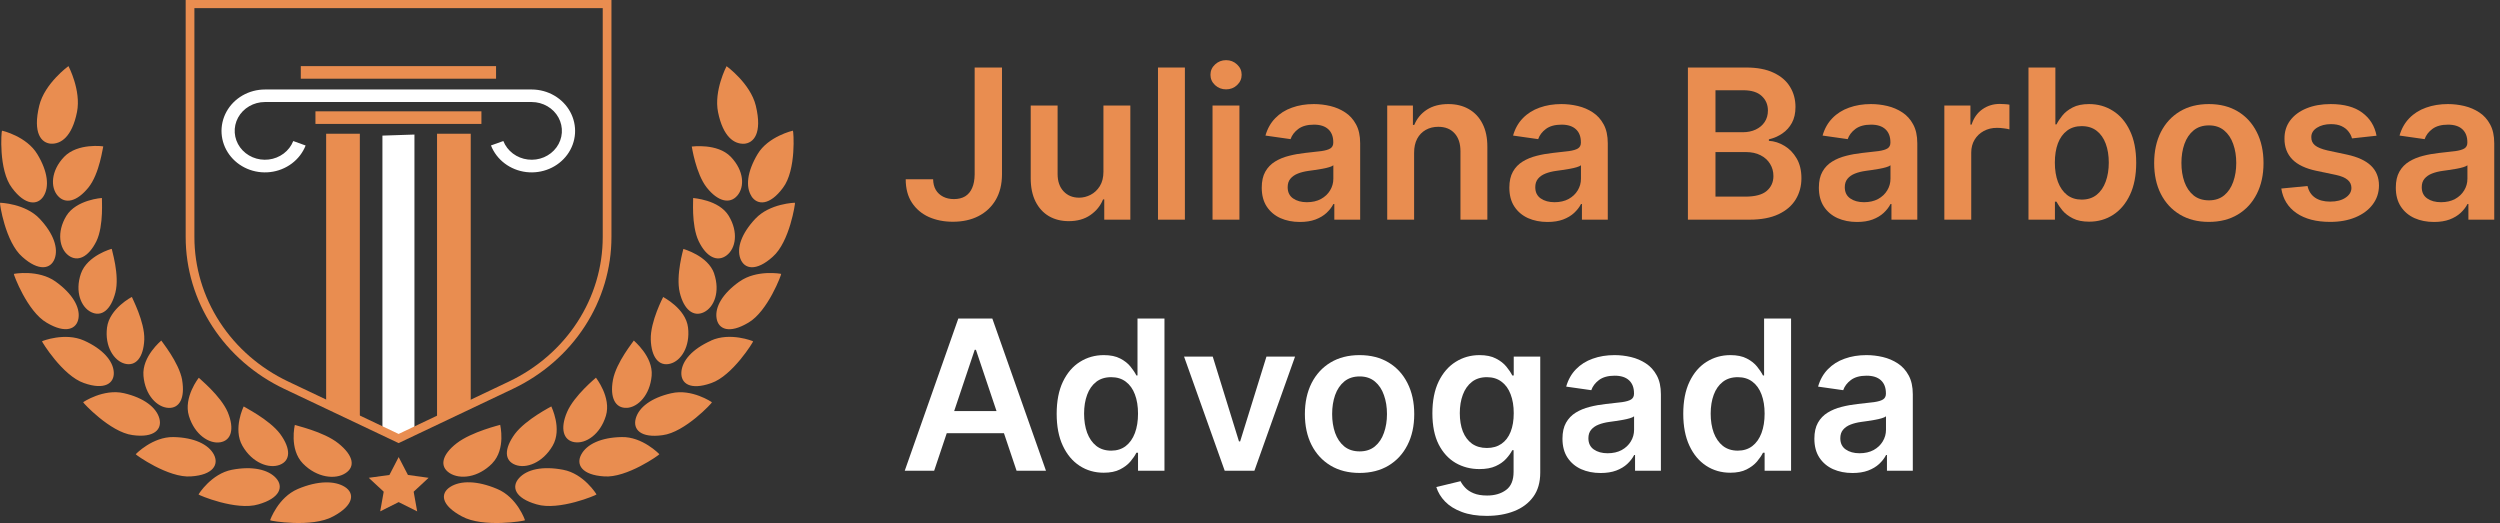 <svg xmlns="http://www.w3.org/2000/svg" width="239" height="50" viewBox="0 0 239 50" fill="none"><rect x="0" y="0" width="239" height="50" fill="#333333" stroke="none"/><path d="M46.024 10.643H30.157V11.847H46.024V10.643Z" fill="#E98D50"></path><path d="M47.423 6.321H28.755V7.524H47.423V6.321Z" fill="#E98D50"></path><path d="M25.331 8.556C24.573 8.556 23.829 8.754 23.18 9.128C22.532 9.502 22.003 10.039 21.651 10.679C21.299 11.32 21.138 12.04 21.184 12.761C21.231 13.483 21.484 14.179 21.915 14.774C22.347 15.368 22.941 15.839 23.632 16.134C24.324 16.43 25.088 16.539 25.84 16.45C26.592 16.361 27.305 16.077 27.9 15.63C28.495 15.182 28.951 14.588 29.217 13.911L28.035 13.483C27.849 13.954 27.533 14.367 27.119 14.679C26.705 14.991 26.209 15.188 25.686 15.25C25.163 15.313 24.631 15.237 24.15 15.033C23.668 14.828 23.255 14.501 22.953 14.088C22.652 13.675 22.476 13.191 22.442 12.689C22.408 12.187 22.519 11.686 22.762 11.24C23.006 10.793 23.372 10.419 23.823 10.157C24.273 9.895 24.79 9.756 25.317 9.754H50.837C51.364 9.756 51.881 9.895 52.331 10.157C52.782 10.419 53.148 10.793 53.392 11.24C53.635 11.686 53.746 12.187 53.712 12.689C53.678 13.191 53.502 13.675 53.2 14.088C52.899 14.501 52.486 14.828 52.004 15.033C51.523 15.237 50.991 15.313 50.468 15.25C49.945 15.188 49.449 14.991 49.035 14.679C48.621 14.367 48.305 13.954 48.119 13.483L46.937 13.905C47.202 14.582 47.656 15.177 48.25 15.625C48.844 16.073 49.554 16.358 50.306 16.449C51.057 16.539 51.82 16.432 52.512 16.139C53.204 15.846 53.799 15.378 54.232 14.786C54.666 14.193 54.921 13.499 54.971 12.778C55.02 12.058 54.863 11.338 54.514 10.696C54.166 10.055 53.641 9.516 52.995 9.139C52.349 8.762 51.608 8.56 50.851 8.556H25.331Z" fill="white"></path><path d="M36.56 41.371C36.968 41.234 37.376 41.89 37.792 41.773C38.063 41.703 38.311 41.638 38.569 41.576L39.621 41.332V12.863L36.56 12.964V41.371Z" fill="white"></path><path d="M41.781 12.783V40.189L45.002 38.659V12.783H41.781Z" fill="#E98D50"></path><path d="M31.179 38.633L34.4 40.163V12.783H31.179V38.633Z" fill="#E98D50"></path><path d="M38.107 42.361L27.181 37.181C24.349 35.837 21.966 33.767 20.3 31.202C18.634 28.637 17.751 25.679 17.751 22.661V0H58.455V22.659C58.455 25.676 57.572 28.634 55.906 31.199C54.24 33.764 51.856 35.835 49.024 37.178L38.107 42.361ZM18.585 0.778V22.659C18.584 25.53 19.422 28.345 21.007 30.786C22.591 33.227 24.859 35.198 27.554 36.476L38.107 41.485L48.652 36.476C51.347 35.197 53.614 33.227 55.198 30.785C56.783 28.345 57.622 25.53 57.621 22.659V0.778H18.585Z" fill="#E98D50"></path><path d="M26.785 41.485C25.73 40.08 23.292 38.892 23.3 38.856C23.309 38.82 22.238 40.987 23.178 42.623C24.119 44.26 25.719 44.833 26.744 44.438C27.768 44.044 27.836 42.929 26.785 41.485ZM5.526 18.72C6.246 19.54 7.358 19.27 8.442 17.942C9.527 16.615 9.834 14.019 9.872 14.001C9.91 13.983 7.426 13.651 6.14 14.986C4.855 16.322 4.811 17.919 5.526 18.72ZM6.341 20.642C5.398 22.197 5.684 23.779 6.548 24.422C7.412 25.065 8.45 24.601 9.217 23.061C9.948 21.539 9.712 18.948 9.744 18.933C9.777 18.917 7.295 19.081 6.339 20.642H6.341ZM33.022 45.24C34.006 44.604 33.775 43.531 32.353 42.388C30.932 41.244 28.187 40.663 28.19 40.624C28.192 40.586 27.619 42.932 28.956 44.309C30.293 45.685 32.073 45.864 33.019 45.24H33.022ZM0.004 19.389C-0.051 19.389 0.498 23.141 2.134 24.557C3.711 25.972 4.852 25.721 5.222 24.738C5.591 23.755 5.151 22.35 3.781 20.901C2.412 19.451 0.004 19.374 0.004 19.389ZM1.324 26.188C1.276 26.188 2.596 29.784 4.472 30.855C6.29 31.938 7.347 31.461 7.505 30.419C7.662 29.377 6.945 28.085 5.311 26.916C3.678 25.747 1.333 26.169 1.324 26.188ZM21.776 39.411C21.091 37.809 18.998 36.147 19.009 36.115C19.02 36.084 17.517 37.977 18.061 39.766C18.604 41.555 20.001 42.455 21.05 42.284C22.099 42.113 22.442 41.039 21.776 39.411ZM3.567 14.738C2.55 13.037 0.202 12.482 0.191 12.495C0.134 12.477 -0.165 16.265 1.151 17.971C2.403 19.659 3.597 19.646 4.159 18.764C4.722 17.883 4.594 16.423 3.564 14.732L3.567 14.738ZM25.823 49.738C25.785 49.79 29.826 50.49 31.856 49.365C33.845 48.304 33.924 47.158 32.97 46.551C32.016 45.945 30.383 45.937 28.48 46.743C26.578 47.55 25.823 49.723 25.823 49.738ZM12.978 43.425C12.935 43.456 16.115 45.727 18.27 45.543C20.384 45.406 20.947 44.402 20.444 43.448C19.941 42.494 18.572 41.822 16.582 41.783C14.593 41.745 12.976 43.409 12.978 43.425ZM18.982 47.27C18.938 47.311 22.591 48.864 24.708 48.216C26.79 47.622 27.124 46.523 26.391 45.709C25.657 44.895 24.146 44.532 22.173 44.91C20.2 45.289 18.974 47.254 18.982 47.27ZM7.361 10.711C7.774 8.637 6.545 6.319 6.545 6.319C6.545 6.319 4.271 7.965 3.754 10.091C3.102 12.777 3.98 13.677 4.871 13.737C5.812 13.783 6.88 13.099 7.361 10.713V10.711ZM17.416 36.328C17.107 34.625 15.405 32.587 15.419 32.556C15.435 32.556 13.56 34.065 13.715 35.926C13.87 37.788 15.027 38.939 16.096 38.993C17.164 39.048 17.702 38.06 17.411 36.331L17.416 36.328ZM7.95 38.454C7.904 38.475 10.543 41.327 12.671 41.594C14.756 41.89 15.519 41.029 15.234 39.997C14.949 38.965 13.775 38.029 11.837 37.586C9.899 37.142 7.945 38.441 7.945 38.457L7.95 38.454ZM4.018 32.626C3.969 32.626 5.985 35.926 8.024 36.618C10.011 37.326 10.94 36.644 10.877 35.581C10.815 34.518 9.853 33.375 8.035 32.558C6.216 31.741 4.021 32.607 4.018 32.626ZM8.72 29.841C9.706 30.323 10.598 29.641 11.03 27.969C11.462 26.296 10.655 23.82 10.684 23.792C10.714 23.763 8.339 24.422 7.738 26.149C7.138 27.875 7.752 29.379 8.72 29.841ZM13.794 32.454C13.845 30.738 12.587 28.417 12.609 28.391C12.63 28.366 10.462 29.486 10.231 31.314C10 33.142 10.905 34.503 11.94 34.77C12.976 35.037 13.72 34.194 13.794 32.454Z" fill="#E98D50"></path><path d="M49.263 44.436C50.288 44.833 51.875 44.252 52.829 42.621C53.783 40.99 52.691 38.851 52.707 38.853C52.723 38.856 50.283 40.08 49.22 41.485C48.171 42.929 48.217 44.034 49.263 44.436ZM69.867 14.994C68.579 13.659 66.127 14.022 66.133 14.009C66.138 13.996 66.516 16.602 67.565 17.929C68.614 19.257 69.761 19.54 70.481 18.707C71.201 17.875 71.144 16.335 69.867 14.994ZM66.266 18.928C66.298 18.943 66.059 21.52 66.793 23.055C67.527 24.59 68.584 25.078 69.462 24.417C70.34 23.755 70.612 22.2 69.668 20.636C68.725 19.073 66.255 18.946 66.266 18.928ZM47.054 44.298C48.391 42.922 47.804 40.606 47.82 40.614C47.837 40.622 45.089 41.267 43.657 42.377C42.224 43.487 42.004 44.599 42.988 45.229C43.972 45.859 45.706 45.67 47.054 44.304V44.298ZM72.223 20.896C70.864 22.345 70.405 23.73 70.783 24.733C71.16 25.736 72.294 25.967 73.87 24.551C75.501 23.136 76.044 19.366 76.001 19.384C75.993 19.374 73.588 19.446 72.223 20.901V20.896ZM70.696 26.913C69.065 28.07 68.34 29.346 68.503 30.416C68.666 31.487 69.717 31.936 71.536 30.852C73.411 29.776 74.732 26.185 74.68 26.185C74.675 26.169 72.324 25.752 70.696 26.919V26.913ZM54.933 42.273C55.993 42.444 57.379 41.542 57.922 39.756C58.466 37.969 56.955 36.105 56.974 36.105C56.993 36.105 54.892 37.798 54.207 39.401C53.522 41.003 53.859 42.113 54.946 42.279L54.933 42.273ZM71.835 18.759C72.405 19.641 73.59 19.654 74.843 17.966C76.156 16.26 75.857 12.472 75.802 12.49C75.802 12.49 73.441 13.031 72.43 14.727C71.419 16.423 71.264 17.864 71.848 18.764L71.835 18.759ZM47.529 46.743C45.627 45.937 44.018 45.924 43.04 46.551C42.061 47.179 42.165 48.304 44.154 49.365C46.184 50.49 50.225 49.79 50.187 49.738C50.198 49.723 49.437 47.534 47.529 46.743ZM59.422 41.783C57.436 41.822 56.093 42.476 55.569 43.448C55.044 44.42 55.623 45.406 57.743 45.543C59.898 45.727 63.078 43.456 63.034 43.425C63.032 43.409 61.406 41.729 59.422 41.783ZM53.835 44.91C51.862 44.532 50.367 44.874 49.617 45.709C48.867 46.544 49.217 47.622 51.299 48.216C53.416 48.864 57.069 47.311 57.025 47.27C57.033 47.254 55.808 45.276 53.835 44.91ZM71.136 13.742C72.028 13.682 72.905 12.783 72.253 10.097C71.734 7.97 69.459 6.326 69.459 6.326C69.459 6.326 68.231 8.66 68.644 10.719C69.128 13.099 70.193 13.783 71.136 13.742ZM59.917 38.993C60.985 38.939 62.135 37.777 62.298 35.926C62.461 34.075 60.578 32.571 60.594 32.556C60.607 32.587 58.906 34.63 58.596 36.328C58.286 38.026 58.83 39.045 59.917 38.988V38.993ZM64.176 37.593C62.238 38.037 61.072 38.947 60.779 40.005C60.485 41.062 61.257 41.897 63.342 41.602C65.469 41.343 68.109 38.49 68.06 38.462C68.062 38.441 66.111 37.134 64.176 37.596V37.593ZM67.981 32.563C66.16 33.38 65.201 34.498 65.138 35.587C65.075 36.675 66.005 37.331 67.992 36.624C70.03 35.931 72.046 32.641 71.998 32.631C71.987 32.607 69.788 31.731 67.973 32.558L67.981 32.563ZM68.277 26.154C67.676 24.427 65.317 23.805 65.331 23.797C65.344 23.789 64.586 26.317 64.986 27.974C65.385 29.631 66.309 30.328 67.296 29.846C68.282 29.364 68.859 27.886 68.269 26.149L68.277 26.154ZM64.067 34.77C65.103 34.511 65.994 33.147 65.777 31.314C65.559 29.48 63.385 28.402 63.399 28.391C63.412 28.381 62.162 30.725 62.214 32.454C62.265 34.184 63.01 35.047 64.067 34.77Z" fill="#E98D50"></path><path d="M38.112 43.697L38.998 45.406L40.974 45.678L39.545 47.008L39.882 48.888L38.112 48.001L36.346 48.888L36.683 47.008L35.253 45.678L37.229 45.406L38.112 43.697Z" fill="#E98D50"></path><path d="M93.177 6.455H95.791V16.682C95.786 17.619 95.587 18.427 95.194 19.104C94.801 19.776 94.252 20.294 93.546 20.659C92.846 21.019 92.029 21.199 91.096 21.199C90.244 21.199 89.477 21.047 88.795 20.744C88.118 20.437 87.58 19.982 87.183 19.381C86.785 18.779 86.586 18.031 86.586 17.136H89.207C89.212 17.529 89.297 17.868 89.462 18.152C89.633 18.436 89.867 18.654 90.166 18.805C90.464 18.957 90.807 19.033 91.195 19.033C91.617 19.033 91.974 18.945 92.268 18.77C92.561 18.59 92.784 18.325 92.935 17.974C93.092 17.624 93.172 17.193 93.177 16.682V6.455Z" fill="#E98D50"></path><path d="M105.489 16.412V10.091H108.06V21H105.567V19.061H105.453C105.207 19.672 104.802 20.171 104.239 20.56C103.68 20.948 102.991 21.142 102.172 21.142C101.457 21.142 100.825 20.983 100.276 20.666C99.731 20.344 99.305 19.878 98.997 19.267C98.689 18.651 98.536 17.908 98.536 17.037V10.091H101.107V16.639C101.107 17.331 101.296 17.88 101.675 18.287C102.054 18.694 102.551 18.898 103.166 18.898C103.545 18.898 103.912 18.805 104.267 18.621C104.622 18.436 104.913 18.162 105.141 17.797C105.373 17.428 105.489 16.966 105.489 16.412Z" fill="#E98D50"></path><path d="M113.275 6.455V21H110.704V6.455H113.275Z" fill="#E98D50"></path><path d="M115.918 21V10.091H118.489V21H115.918ZM117.211 8.543C116.804 8.543 116.453 8.408 116.16 8.138C115.866 7.863 115.72 7.534 115.72 7.151C115.72 6.762 115.866 6.433 116.16 6.163C116.453 5.889 116.804 5.751 117.211 5.751C117.623 5.751 117.973 5.889 118.262 6.163C118.556 6.433 118.702 6.762 118.702 7.151C118.702 7.534 118.556 7.863 118.262 8.138C117.973 8.408 117.623 8.543 117.211 8.543Z" fill="#E98D50"></path><path d="M124.272 21.22C123.581 21.22 122.959 21.097 122.405 20.851C121.855 20.6 121.42 20.231 121.098 19.743C120.78 19.255 120.622 18.654 120.622 17.939C120.622 17.323 120.736 16.814 120.963 16.412C121.19 16.009 121.5 15.688 121.893 15.446C122.286 15.204 122.729 15.022 123.221 14.899C123.718 14.771 124.232 14.679 124.763 14.622C125.402 14.556 125.92 14.497 126.318 14.445C126.716 14.388 127.004 14.303 127.184 14.189C127.369 14.07 127.461 13.888 127.461 13.642V13.599C127.461 13.064 127.303 12.65 126.986 12.357C126.668 12.063 126.211 11.916 125.615 11.916C124.985 11.916 124.486 12.053 124.116 12.328C123.752 12.603 123.505 12.927 123.378 13.301L120.977 12.96C121.166 12.297 121.479 11.743 121.914 11.298C122.35 10.848 122.883 10.512 123.513 10.29C124.142 10.062 124.838 9.949 125.601 9.949C126.126 9.949 126.649 10.01 127.17 10.133C127.691 10.257 128.167 10.46 128.598 10.744C129.029 11.024 129.374 11.405 129.635 11.888C129.9 12.371 130.032 12.974 130.032 13.699V21H127.561V19.501H127.476C127.319 19.805 127.099 20.088 126.815 20.354C126.536 20.614 126.183 20.825 125.757 20.986C125.335 21.142 124.841 21.22 124.272 21.22ZM124.94 19.331C125.456 19.331 125.904 19.229 126.282 19.026C126.661 18.817 126.952 18.543 127.156 18.202C127.364 17.861 127.468 17.489 127.468 17.087V15.801C127.388 15.867 127.251 15.929 127.057 15.986C126.867 16.043 126.654 16.092 126.417 16.135C126.181 16.178 125.946 16.215 125.714 16.249C125.482 16.282 125.281 16.31 125.111 16.334C124.727 16.386 124.384 16.471 124.081 16.59C123.778 16.708 123.539 16.874 123.363 17.087C123.188 17.295 123.101 17.565 123.101 17.896C123.101 18.37 123.273 18.727 123.619 18.969C123.965 19.21 124.405 19.331 124.94 19.331Z" fill="#E98D50"></path><path d="M135.189 14.608V21H132.618V10.091H135.075V11.945H135.203C135.454 11.334 135.854 10.848 136.403 10.489C136.957 10.129 137.641 9.949 138.456 9.949C139.209 9.949 139.864 10.11 140.423 10.432C140.986 10.754 141.422 11.22 141.73 11.831C142.042 12.442 142.196 13.183 142.191 14.054V21H139.62V14.452C139.62 13.723 139.431 13.152 139.052 12.74C138.678 12.328 138.16 12.122 137.497 12.122C137.047 12.122 136.647 12.222 136.297 12.421C135.951 12.615 135.679 12.896 135.48 13.266C135.286 13.635 135.189 14.082 135.189 14.608Z" fill="#E98D50"></path><path d="M147.944 21.22C147.253 21.22 146.63 21.097 146.076 20.851C145.527 20.6 145.092 20.231 144.77 19.743C144.452 19.255 144.294 18.654 144.294 17.939C144.294 17.323 144.407 16.814 144.635 16.412C144.862 16.009 145.172 15.688 145.565 15.446C145.958 15.204 146.401 15.022 146.893 14.899C147.39 14.771 147.904 14.679 148.434 14.622C149.074 14.556 149.592 14.497 149.99 14.445C150.387 14.388 150.676 14.303 150.856 14.189C151.041 14.07 151.133 13.888 151.133 13.642V13.599C151.133 13.064 150.975 12.65 150.657 12.357C150.34 12.063 149.883 11.916 149.287 11.916C148.657 11.916 148.157 12.053 147.788 12.328C147.423 12.603 147.177 12.927 147.049 13.301L144.649 12.96C144.838 12.297 145.151 11.743 145.586 11.298C146.022 10.848 146.555 10.512 147.184 10.29C147.814 10.062 148.51 9.949 149.272 9.949C149.798 9.949 150.321 10.01 150.842 10.133C151.363 10.257 151.839 10.46 152.27 10.744C152.7 11.024 153.046 11.405 153.307 11.888C153.572 12.371 153.704 12.974 153.704 13.699V21H151.233V19.501H151.147C150.991 19.805 150.771 20.088 150.487 20.354C150.208 20.614 149.855 20.825 149.429 20.986C149.007 21.142 148.512 21.22 147.944 21.22ZM148.612 19.331C149.128 19.331 149.575 19.229 149.954 19.026C150.333 18.817 150.624 18.543 150.828 18.202C151.036 17.861 151.14 17.489 151.14 17.087V15.801C151.06 15.867 150.923 15.929 150.728 15.986C150.539 16.043 150.326 16.092 150.089 16.135C149.852 16.178 149.618 16.215 149.386 16.249C149.154 16.282 148.953 16.31 148.782 16.334C148.399 16.386 148.056 16.471 147.753 16.59C147.45 16.708 147.21 16.874 147.035 17.087C146.86 17.295 146.772 17.565 146.772 17.896C146.772 18.37 146.945 18.727 147.291 18.969C147.637 19.21 148.077 19.331 148.612 19.331Z" fill="#E98D50"></path><path d="M161.364 21V6.455H166.932C167.983 6.455 168.857 6.62 169.553 6.952C170.254 7.278 170.777 7.726 171.123 8.294C171.473 8.862 171.648 9.506 171.648 10.226C171.648 10.818 171.535 11.324 171.307 11.746C171.08 12.162 170.775 12.501 170.391 12.761C170.008 13.022 169.579 13.209 169.106 13.322V13.464C169.622 13.493 170.116 13.652 170.59 13.94C171.068 14.224 171.459 14.627 171.762 15.148C172.065 15.669 172.216 16.298 172.216 17.037C172.216 17.79 172.034 18.467 171.669 19.068C171.305 19.665 170.756 20.136 170.022 20.482C169.288 20.827 168.365 21 167.252 21H161.364ZM163.999 18.798H166.833C167.789 18.798 168.478 18.616 168.9 18.251C169.326 17.882 169.539 17.409 169.539 16.831C169.539 16.4 169.432 16.012 169.219 15.666C169.006 15.316 168.703 15.041 168.31 14.842C167.917 14.639 167.448 14.537 166.904 14.537H163.999V18.798ZM163.999 12.641H166.606C167.06 12.641 167.47 12.558 167.834 12.392C168.199 12.222 168.485 11.982 168.694 11.675C168.907 11.362 169.013 10.993 169.013 10.567C169.013 10.003 168.814 9.539 168.417 9.175C168.024 8.81 167.439 8.628 166.662 8.628H163.999V12.641Z" fill="#E98D50"></path><path d="M177.534 21.22C176.843 21.22 176.22 21.097 175.666 20.851C175.117 20.6 174.681 20.231 174.359 19.743C174.042 19.255 173.884 18.654 173.884 17.939C173.884 17.323 173.997 16.814 174.225 16.412C174.452 16.009 174.762 15.688 175.155 15.446C175.548 15.204 175.991 15.022 176.483 14.899C176.98 14.771 177.494 14.679 178.024 14.622C178.663 14.556 179.182 14.497 179.58 14.445C179.977 14.388 180.266 14.303 180.446 14.189C180.631 14.07 180.723 13.888 180.723 13.642V13.599C180.723 13.064 180.564 12.65 180.247 12.357C179.93 12.063 179.473 11.916 178.876 11.916C178.247 11.916 177.747 12.053 177.378 12.328C177.013 12.603 176.767 12.927 176.639 13.301L174.239 12.96C174.428 12.297 174.741 11.743 175.176 11.298C175.612 10.848 176.145 10.512 176.774 10.29C177.404 10.062 178.1 9.949 178.862 9.949C179.388 9.949 179.911 10.01 180.432 10.133C180.953 10.257 181.429 10.46 181.859 10.744C182.29 11.024 182.636 11.405 182.896 11.888C183.162 12.371 183.294 12.974 183.294 13.699V21H180.823V19.501H180.737C180.581 19.805 180.361 20.088 180.077 20.354C179.797 20.614 179.445 20.825 179.019 20.986C178.597 21.142 178.102 21.22 177.534 21.22ZM178.202 19.331C178.718 19.331 179.165 19.229 179.544 19.026C179.923 18.817 180.214 18.543 180.418 18.202C180.626 17.861 180.73 17.489 180.73 17.087V15.801C180.65 15.867 180.512 15.929 180.318 15.986C180.129 16.043 179.916 16.092 179.679 16.135C179.442 16.178 179.208 16.215 178.976 16.249C178.744 16.282 178.543 16.31 178.372 16.334C177.989 16.386 177.645 16.471 177.342 16.59C177.039 16.708 176.8 16.874 176.625 17.087C176.45 17.295 176.362 17.565 176.362 17.896C176.362 18.37 176.535 18.727 176.881 18.969C177.226 19.21 177.667 19.331 178.202 19.331Z" fill="#E98D50"></path><path d="M185.879 21V10.091H188.372V11.909H188.486C188.685 11.279 189.026 10.794 189.509 10.453C189.996 10.107 190.553 9.935 191.178 9.935C191.32 9.935 191.478 9.942 191.653 9.956C191.833 9.965 191.983 9.982 192.101 10.006V12.371C191.992 12.333 191.819 12.3 191.582 12.271C191.35 12.238 191.126 12.222 190.908 12.222C190.439 12.222 190.018 12.323 189.644 12.527C189.274 12.726 188.983 13.003 188.77 13.358C188.557 13.713 188.45 14.123 188.45 14.587V21H185.879Z" fill="#E98D50"></path><path d="M193.923 21V6.455H196.494V11.895H196.6C196.733 11.63 196.92 11.348 197.161 11.05C197.403 10.747 197.729 10.489 198.141 10.276C198.553 10.058 199.079 9.949 199.718 9.949C200.561 9.949 201.321 10.164 201.998 10.595C202.68 11.021 203.22 11.653 203.617 12.492C204.02 13.325 204.221 14.348 204.221 15.56C204.221 16.758 204.024 17.776 203.631 18.614C203.238 19.452 202.703 20.091 202.026 20.531C201.349 20.972 200.582 21.192 199.725 21.192C199.1 21.192 198.582 21.088 198.17 20.879C197.758 20.671 197.426 20.42 197.176 20.126C196.929 19.828 196.738 19.546 196.6 19.281H196.451V21H193.923ZM196.444 15.546C196.444 16.251 196.543 16.869 196.742 17.399C196.946 17.93 197.237 18.344 197.616 18.642C197.999 18.936 198.463 19.082 199.008 19.082C199.576 19.082 200.052 18.931 200.435 18.628C200.819 18.32 201.108 17.901 201.302 17.371C201.501 16.836 201.6 16.227 201.6 15.546C201.6 14.868 201.503 14.267 201.309 13.742C201.115 13.216 200.826 12.804 200.443 12.506C200.059 12.207 199.581 12.058 199.008 12.058C198.459 12.058 197.992 12.203 197.609 12.492C197.225 12.78 196.934 13.185 196.735 13.706C196.541 14.227 196.444 14.84 196.444 15.546Z" fill="#E98D50"></path><path d="M211.165 21.213C210.1 21.213 209.177 20.979 208.395 20.51C207.614 20.041 207.008 19.385 206.577 18.543C206.151 17.7 205.938 16.715 205.938 15.588C205.938 14.461 206.151 13.474 206.577 12.626C207.008 11.779 207.614 11.121 208.395 10.652C209.177 10.183 210.1 9.949 211.165 9.949C212.231 9.949 213.154 10.183 213.935 10.652C214.716 11.121 215.32 11.779 215.746 12.626C216.177 13.474 216.392 14.461 216.392 15.588C216.392 16.715 216.177 17.7 215.746 18.543C215.32 19.385 214.716 20.041 213.935 20.51C213.154 20.979 212.231 21.213 211.165 21.213ZM211.179 19.153C211.757 19.153 212.24 18.995 212.628 18.678C213.017 18.356 213.305 17.925 213.495 17.385C213.689 16.845 213.786 16.244 213.786 15.581C213.786 14.913 213.689 14.31 213.495 13.77C213.305 13.225 213.017 12.792 212.628 12.47C212.24 12.148 211.757 11.987 211.179 11.987C210.588 11.987 210.095 12.148 209.702 12.47C209.314 12.792 209.023 13.225 208.829 13.77C208.639 14.31 208.544 14.913 208.544 15.581C208.544 16.244 208.639 16.845 208.829 17.385C209.023 17.925 209.314 18.356 209.702 18.678C210.095 18.995 210.588 19.153 211.179 19.153Z" fill="#E98D50"></path><path d="M227.197 12.974L224.853 13.23C224.787 12.993 224.671 12.771 224.505 12.562C224.344 12.354 224.126 12.186 223.852 12.058C223.577 11.93 223.241 11.867 222.843 11.867C222.308 11.867 221.858 11.982 221.494 12.214C221.134 12.447 220.956 12.747 220.961 13.117C220.956 13.434 221.072 13.692 221.309 13.891C221.55 14.089 221.948 14.253 222.502 14.381L224.363 14.778C225.395 15.001 226.162 15.354 226.664 15.837C227.171 16.32 227.426 16.952 227.431 17.733C227.426 18.419 227.225 19.026 226.827 19.551C226.435 20.072 225.888 20.479 225.187 20.773C224.486 21.066 223.681 21.213 222.772 21.213C221.437 21.213 220.362 20.934 219.548 20.375C218.733 19.812 218.248 19.028 218.092 18.024L220.599 17.783C220.712 18.275 220.954 18.647 221.323 18.898C221.693 19.149 222.173 19.274 222.765 19.274C223.376 19.274 223.866 19.149 224.235 18.898C224.609 18.647 224.796 18.337 224.796 17.967C224.796 17.655 224.675 17.397 224.434 17.193C224.197 16.99 223.828 16.833 223.326 16.724L221.465 16.334C220.419 16.116 219.645 15.749 219.143 15.233C218.641 14.712 218.392 14.054 218.397 13.258C218.392 12.586 218.575 12.004 218.944 11.511C219.318 11.014 219.837 10.631 220.499 10.361C221.167 10.086 221.936 9.949 222.808 9.949C224.086 9.949 225.092 10.221 225.826 10.766C226.565 11.31 227.022 12.046 227.197 12.974Z" fill="#E98D50"></path><path d="M232.69 21.22C231.999 21.22 231.376 21.097 230.823 20.851C230.273 20.6 229.838 20.231 229.516 19.743C229.198 19.255 229.04 18.654 229.04 17.939C229.04 17.323 229.153 16.814 229.381 16.412C229.608 16.009 229.918 15.688 230.311 15.446C230.704 15.204 231.147 15.022 231.639 14.899C232.136 14.771 232.65 14.679 233.18 14.622C233.82 14.556 234.338 14.497 234.736 14.445C235.134 14.388 235.422 14.303 235.602 14.189C235.787 14.07 235.879 13.888 235.879 13.642V13.599C235.879 13.064 235.721 12.65 235.403 12.357C235.086 12.063 234.629 11.916 234.033 11.916C233.403 11.916 232.903 12.053 232.534 12.328C232.17 12.603 231.923 12.927 231.796 13.301L229.395 12.96C229.584 12.297 229.897 11.743 230.332 11.298C230.768 10.848 231.301 10.512 231.93 10.29C232.56 10.062 233.256 9.949 234.019 9.949C234.544 9.949 235.067 10.01 235.588 10.133C236.109 10.257 236.585 10.46 237.016 10.744C237.447 11.024 237.792 11.405 238.053 11.888C238.318 12.371 238.45 12.974 238.45 13.699V21H235.979V19.501H235.894C235.737 19.805 235.517 20.088 235.233 20.354C234.954 20.614 234.601 20.825 234.175 20.986C233.753 21.142 233.259 21.22 232.69 21.22ZM233.358 19.331C233.874 19.331 234.322 19.229 234.7 19.026C235.079 18.817 235.37 18.543 235.574 18.202C235.782 17.861 235.886 17.489 235.886 17.087V15.801C235.806 15.867 235.669 15.929 235.475 15.986C235.285 16.043 235.072 16.092 234.835 16.135C234.599 16.178 234.364 16.215 234.132 16.249C233.9 16.282 233.699 16.31 233.528 16.334C233.145 16.386 232.802 16.471 232.499 16.59C232.196 16.708 231.957 16.874 231.781 17.087C231.606 17.295 231.519 17.565 231.519 17.896C231.519 18.37 231.691 18.727 232.037 18.969C232.383 19.21 232.823 19.331 233.358 19.331Z" fill="#E98D50"></path><path d="M89.306 45H86.494L91.614 30.454H94.867L99.995 45H97.183L93.298 33.438H93.184L89.306 45ZM89.398 39.297H97.069V41.413H89.398V39.297Z" fill="white"></path><path d="M105.514 45.192C104.657 45.192 103.89 44.972 103.212 44.531C102.535 44.091 102 43.452 101.607 42.614C101.214 41.776 101.018 40.758 101.018 39.56C101.018 38.347 101.217 37.325 101.614 36.492C102.017 35.653 102.559 35.021 103.241 34.595C103.923 34.164 104.683 33.949 105.521 33.949C106.16 33.949 106.685 34.058 107.097 34.276C107.509 34.489 107.836 34.747 108.077 35.05C108.319 35.348 108.506 35.63 108.639 35.895H108.745V30.454H111.323V45H108.795V43.281H108.639C108.506 43.546 108.314 43.828 108.063 44.126C107.812 44.42 107.481 44.671 107.069 44.879C106.657 45.088 106.139 45.192 105.514 45.192ZM106.231 43.082C106.775 43.082 107.239 42.936 107.623 42.642C108.006 42.344 108.298 41.929 108.497 41.399C108.695 40.869 108.795 40.251 108.795 39.545C108.795 38.84 108.695 38.227 108.497 37.706C108.302 37.185 108.014 36.78 107.63 36.492C107.251 36.203 106.785 36.058 106.231 36.058C105.658 36.058 105.18 36.207 104.796 36.506C104.413 36.804 104.124 37.216 103.93 37.742C103.736 38.267 103.639 38.868 103.639 39.545C103.639 40.227 103.736 40.836 103.93 41.371C104.129 41.901 104.42 42.32 104.803 42.628C105.192 42.931 105.667 43.082 106.231 43.082Z" fill="white"></path><path d="M123.807 34.091L119.922 45H117.081L113.196 34.091H115.938L118.445 42.195H118.559L121.073 34.091H123.807Z" fill="white"></path><path d="M129.974 45.213C128.908 45.213 127.985 44.979 127.204 44.51C126.423 44.041 125.817 43.385 125.386 42.543C124.96 41.7 124.747 40.715 124.747 39.588C124.747 38.461 124.96 37.474 125.386 36.626C125.817 35.779 126.423 35.121 127.204 34.652C127.985 34.183 128.908 33.949 129.974 33.949C131.039 33.949 131.962 34.183 132.744 34.652C133.525 35.121 134.129 35.779 134.555 36.626C134.986 37.474 135.201 38.461 135.201 39.588C135.201 40.715 134.986 41.7 134.555 42.543C134.129 43.385 133.525 44.041 132.744 44.51C131.962 44.979 131.039 45.213 129.974 45.213ZM129.988 43.153C130.566 43.153 131.049 42.995 131.437 42.678C131.825 42.356 132.114 41.925 132.303 41.385C132.497 40.845 132.595 40.244 132.595 39.581C132.595 38.913 132.497 38.31 132.303 37.77C132.114 37.225 131.825 36.792 131.437 36.47C131.049 36.148 130.566 35.987 129.988 35.987C129.396 35.987 128.904 36.148 128.511 36.47C128.122 36.792 127.831 37.225 127.637 37.77C127.448 38.31 127.353 38.913 127.353 39.581C127.353 40.244 127.448 40.845 127.637 41.385C127.831 41.925 128.122 42.356 128.511 42.678C128.904 42.995 129.396 43.153 129.988 43.153Z" fill="white"></path><path d="M142.128 49.318C141.204 49.318 140.411 49.193 139.748 48.942C139.085 48.696 138.553 48.364 138.15 47.947C137.748 47.531 137.468 47.069 137.312 46.562L139.628 46.001C139.732 46.215 139.883 46.425 140.082 46.633C140.281 46.847 140.548 47.022 140.885 47.159C141.226 47.301 141.654 47.372 142.17 47.372C142.899 47.372 143.503 47.195 143.981 46.84C144.459 46.489 144.699 45.911 144.699 45.106V43.04H144.571C144.438 43.305 144.244 43.577 143.988 43.856C143.737 44.136 143.404 44.37 142.987 44.56C142.575 44.749 142.057 44.844 141.432 44.844C140.593 44.844 139.834 44.647 139.152 44.254C138.475 43.856 137.935 43.265 137.532 42.479C137.135 41.688 136.936 40.698 136.936 39.51C136.936 38.312 137.135 37.301 137.532 36.477C137.935 35.649 138.477 35.021 139.159 34.595C139.841 34.164 140.601 33.949 141.439 33.949C142.078 33.949 142.603 34.058 143.015 34.276C143.432 34.489 143.763 34.747 144.01 35.05C144.256 35.348 144.443 35.63 144.571 35.895H144.713V34.091H147.248V45.178C147.248 46.11 147.026 46.882 146.581 47.493C146.136 48.104 145.527 48.561 144.755 48.864C143.984 49.167 143.108 49.318 142.128 49.318ZM142.149 42.827C142.693 42.827 143.157 42.694 143.541 42.429C143.924 42.164 144.216 41.783 144.414 41.285C144.613 40.788 144.713 40.192 144.713 39.496C144.713 38.809 144.613 38.208 144.414 37.692C144.22 37.176 143.932 36.776 143.548 36.492C143.169 36.203 142.703 36.058 142.149 36.058C141.576 36.058 141.098 36.207 140.714 36.506C140.331 36.804 140.042 37.214 139.848 37.734C139.654 38.251 139.557 38.838 139.557 39.496C139.557 40.163 139.654 40.748 139.848 41.25C140.047 41.747 140.338 42.135 140.721 42.415C141.11 42.689 141.585 42.827 142.149 42.827Z" fill="white"></path><path d="M153.022 45.22C152.331 45.22 151.709 45.097 151.155 44.851C150.605 44.6 150.17 44.231 149.848 43.743C149.531 43.255 149.372 42.654 149.372 41.939C149.372 41.323 149.486 40.814 149.713 40.412C149.94 40.01 150.25 39.688 150.643 39.446C151.036 39.205 151.479 39.022 151.971 38.899C152.468 38.771 152.982 38.679 153.513 38.622C154.152 38.556 154.67 38.497 155.068 38.445C155.466 38.388 155.754 38.303 155.934 38.189C156.119 38.071 156.211 37.888 156.211 37.642V37.599C156.211 37.064 156.053 36.65 155.736 36.356C155.418 36.063 154.961 35.916 154.365 35.916C153.735 35.916 153.236 36.053 152.866 36.328C152.502 36.603 152.255 36.927 152.128 37.301L149.727 36.96C149.916 36.297 150.229 35.743 150.664 35.298C151.1 34.849 151.633 34.512 152.263 34.29C152.892 34.062 153.588 33.949 154.351 33.949C154.876 33.949 155.399 34.01 155.92 34.133C156.441 34.257 156.917 34.46 157.348 34.744C157.779 35.024 158.124 35.405 158.385 35.888C158.65 36.371 158.782 36.974 158.782 37.699V45H156.311V43.501H156.226C156.069 43.804 155.849 44.089 155.565 44.354C155.286 44.614 154.933 44.825 154.507 44.986C154.085 45.142 153.591 45.22 153.022 45.22ZM153.69 43.331C154.206 43.331 154.654 43.229 155.032 43.026C155.411 42.817 155.702 42.543 155.906 42.202C156.114 41.861 156.218 41.489 156.218 41.087V39.801C156.138 39.867 156.001 39.929 155.807 39.986C155.617 40.043 155.404 40.092 155.167 40.135C154.931 40.178 154.696 40.215 154.464 40.249C154.232 40.282 154.031 40.31 153.861 40.334C153.477 40.386 153.134 40.471 152.831 40.59C152.528 40.708 152.289 40.874 152.113 41.087C151.938 41.295 151.851 41.565 151.851 41.896C151.851 42.37 152.023 42.727 152.369 42.969C152.715 43.21 153.155 43.331 153.69 43.331Z" fill="white"></path><path d="M165.416 45.192C164.559 45.192 163.792 44.972 163.115 44.531C162.438 44.091 161.903 43.452 161.51 42.614C161.117 41.776 160.92 40.758 160.92 39.56C160.92 38.347 161.119 37.325 161.517 36.492C161.919 35.653 162.461 35.021 163.143 34.595C163.825 34.164 164.585 33.949 165.423 33.949C166.062 33.949 166.588 34.058 167 34.276C167.412 34.489 167.738 34.747 167.98 35.05C168.221 35.348 168.408 35.63 168.541 35.895H168.647V30.454H171.226V45H168.697V43.281H168.541C168.408 43.546 168.217 43.828 167.966 44.126C167.715 44.42 167.383 44.671 166.971 44.879C166.559 45.088 166.041 45.192 165.416 45.192ZM166.133 43.082C166.678 43.082 167.142 42.936 167.525 42.642C167.909 42.344 168.2 41.929 168.399 41.399C168.598 40.869 168.697 40.251 168.697 39.545C168.697 38.84 168.598 38.227 168.399 37.706C168.205 37.185 167.916 36.78 167.532 36.492C167.154 36.203 166.687 36.058 166.133 36.058C165.56 36.058 165.082 36.207 164.699 36.506C164.315 36.804 164.026 37.216 163.832 37.742C163.638 38.267 163.541 38.868 163.541 39.545C163.541 40.227 163.638 40.836 163.832 41.371C164.031 41.901 164.322 42.32 164.706 42.628C165.094 42.931 165.57 43.082 166.133 43.082Z" fill="white"></path><path d="M177.104 45.22C176.413 45.22 175.791 45.097 175.237 44.851C174.687 44.6 174.252 44.231 173.93 43.743C173.613 43.255 173.454 42.654 173.454 41.939C173.454 41.323 173.568 40.814 173.795 40.412C174.022 40.01 174.332 39.688 174.725 39.446C175.118 39.205 175.561 39.022 176.053 38.899C176.551 38.771 177.064 38.679 177.595 38.622C178.234 38.556 178.752 38.497 179.15 38.445C179.548 38.388 179.836 38.303 180.016 38.189C180.201 38.071 180.293 37.888 180.293 37.642V37.599C180.293 37.064 180.135 36.65 179.818 36.356C179.5 36.063 179.043 35.916 178.447 35.916C177.817 35.916 177.318 36.053 176.948 36.328C176.584 36.603 176.337 36.927 176.21 37.301L173.809 36.96C173.998 36.297 174.311 35.743 174.747 35.298C175.182 34.849 175.715 34.512 176.345 34.29C176.974 34.062 177.67 33.949 178.433 33.949C178.958 33.949 179.481 34.01 180.002 34.133C180.523 34.257 180.999 34.46 181.43 34.744C181.861 35.024 182.206 35.405 182.467 35.888C182.732 36.371 182.864 36.974 182.864 37.699V45H180.393V43.501H180.308C180.151 43.804 179.931 44.089 179.647 44.354C179.368 44.614 179.015 44.825 178.589 44.986C178.167 45.142 177.673 45.22 177.104 45.22ZM177.772 43.331C178.288 43.331 178.736 43.229 179.114 43.026C179.493 42.817 179.784 42.543 179.988 42.202C180.196 41.861 180.301 41.489 180.301 41.087V39.801C180.22 39.867 180.083 39.929 179.889 39.986C179.699 40.043 179.486 40.092 179.249 40.135C179.013 40.178 178.778 40.215 178.546 40.249C178.314 40.282 178.113 40.31 177.943 40.334C177.559 40.386 177.216 40.471 176.913 40.59C176.61 40.708 176.371 40.874 176.195 41.087C176.02 41.295 175.933 41.565 175.933 41.896C175.933 42.37 176.105 42.727 176.451 42.969C176.797 43.21 177.237 43.331 177.772 43.331Z" fill="white"></path></svg>